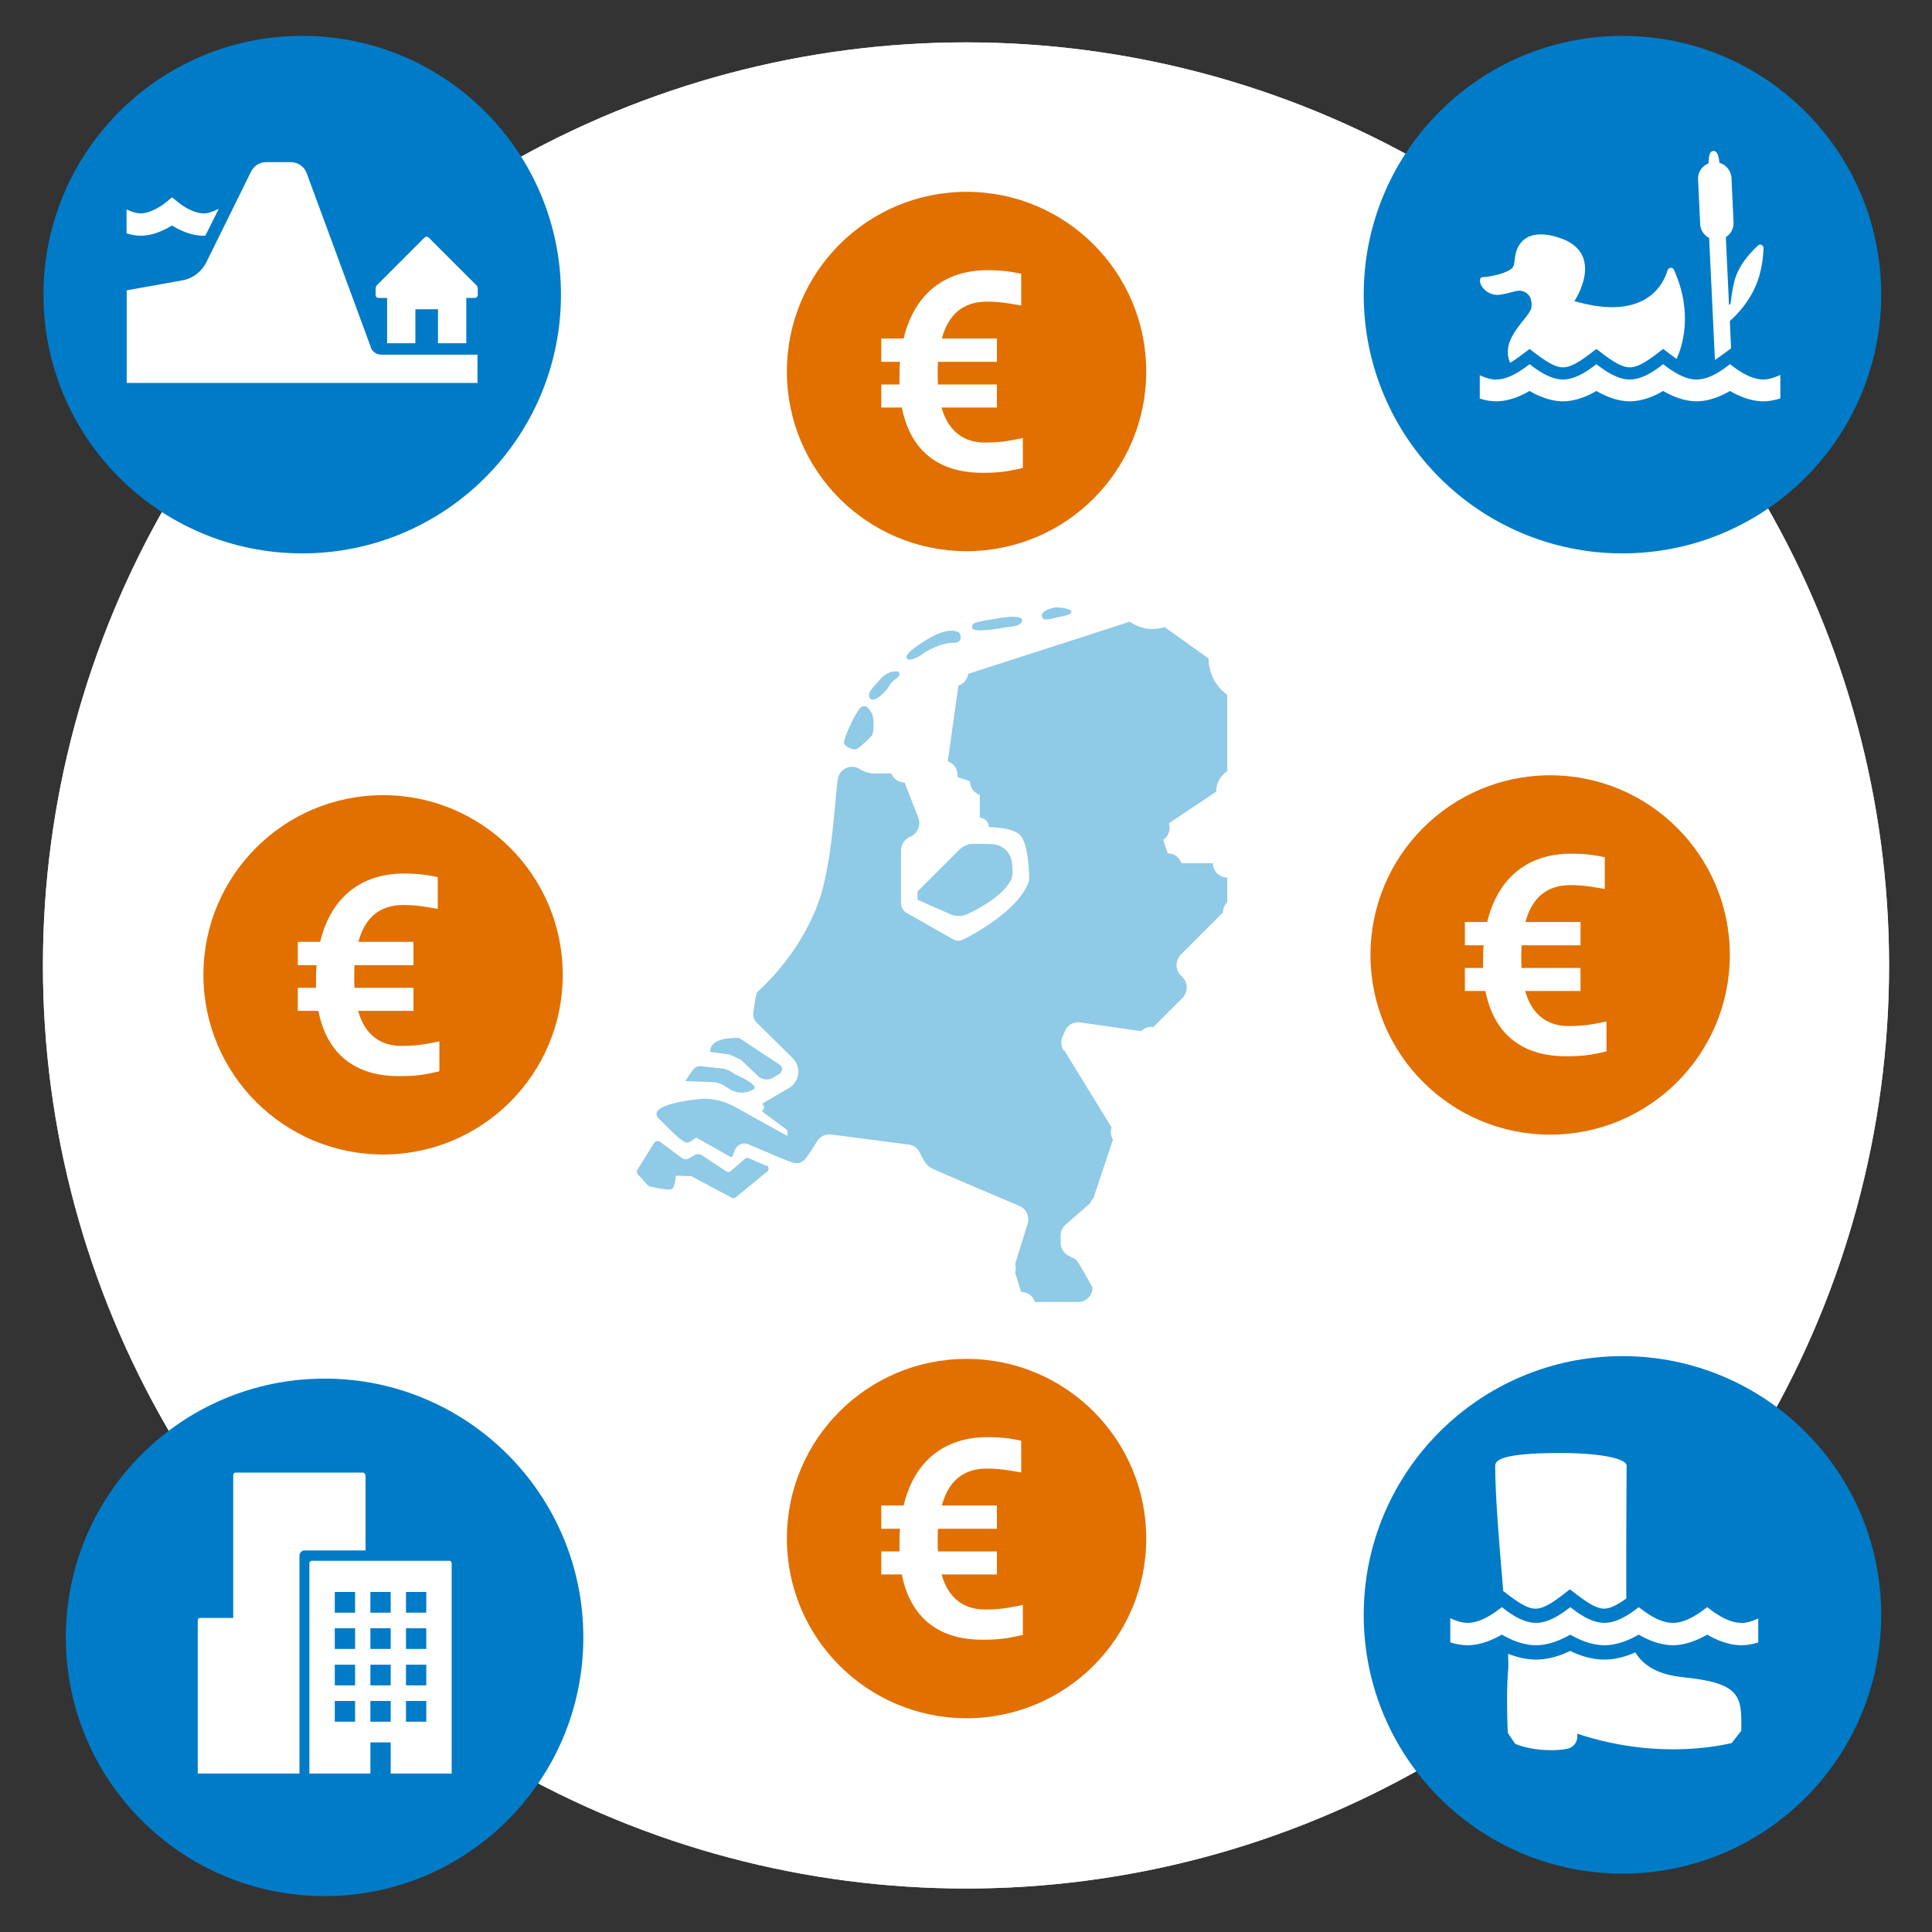 <svg xmlns="http://www.w3.org/2000/svg" id="illustraties" version="1.1" viewBox="0 0 140 140"><rect x="0" y="0" width="140" height="140" fill="#333333" stroke="none"/><defs><style>.st1{fill:#fff}.st2{fill:#007bc7}.st3{fill:#e17000}.st4{fill:#8fcae7}</style></defs><circle cx="70" cy="69.96" r="66.89" style="fill:#cce5f4"/><circle cx="70" cy="69.96" r="66.89" class="st1"/><circle cx="70.04" cy="26.92" r="13.02" class="st3"/><path d="M71.48 21.86c.88 0 1.45.09 2.52.28v-2.3c-.92-.2-1.6-.26-2.45-.26-3.05 0-5.28 1.67-6.07 4.95h-1.62v1.69h1.36c-.04.37-.04.79-.04 1.18v.46h-1.32v1.67h1.49c.64 3.24 2.78 4.73 5.83 4.73 1.16 0 1.73-.07 2.94-.35v-2.17c-1.14.24-1.73.33-2.76.33-1.45 0-2.63-.75-3.13-2.54h4.01v-1.67h-4.27c-.02-.22-.02-.46-.02-.72 0-.31 0-.61.02-.92h4.27v-1.69h-3.99c.48-1.78 1.58-2.67 3.24-2.67" class="st1"/><circle cx="27.76" cy="70.64" r="13.02" class="st3"/><path d="M29.2 65.58c.88 0 1.45.09 2.52.28v-2.3c-.92-.2-1.6-.26-2.45-.26-3.05 0-5.28 1.67-6.07 4.95h-1.62v1.69h1.36c-.04.37-.04.79-.04 1.18v.46h-1.32v1.67h1.49c.64 3.24 2.78 4.73 5.83 4.73 1.16 0 1.73-.07 2.94-.35v-2.17c-1.14.24-1.73.33-2.76.33-1.45 0-2.63-.75-3.13-2.54h4.01v-1.67h-4.27c-.02-.22-.02-.46-.02-.72 0-.31 0-.61.02-.92h4.27v-1.69h-3.99c.48-1.78 1.58-2.67 3.24-2.67" class="st1"/><circle cx="70.04" cy="111.49" r="13.02" class="st3"/><path d="M71.48 106.42c.88 0 1.45.09 2.52.28v-2.3c-.92-.2-1.6-.26-2.45-.26-3.05 0-5.28 1.67-6.07 4.95h-1.62v1.69h1.36c-.04.37-.04.79-.04 1.18v.46h-1.32v1.67h1.49c.64 3.24 2.78 4.73 5.83 4.73 1.16 0 1.73-.07 2.94-.35v-2.17c-1.14.24-1.73.33-2.76.33-1.45 0-2.63-.75-3.13-2.54h4.01v-1.67h-4.27c-.02-.22-.02-.46-.02-.72 0-.31 0-.61.02-.92h4.27v-1.69h-3.99c.48-1.78 1.58-2.67 3.24-2.67" class="st1"/><circle cx="112.33" cy="69.2" r="13.02" class="st3"/><path d="M113.77 64.14c.88 0 1.45.09 2.52.28v-2.3c-.92-.2-1.6-.26-2.45-.26-3.05 0-5.28 1.67-6.07 4.95h-1.62v1.69h1.36c-.04.37-.04.79-.04 1.18v.46h-1.32v1.67h1.49c.64 3.24 2.78 4.73 5.83 4.73 1.16 0 1.73-.07 2.94-.35v-2.17c-1.14.24-1.73.33-2.76.33-1.45 0-2.63-.75-3.13-2.54h4.01v-1.67h-4.27c-.02-.22-.02-.46-.02-.72 0-.31 0-.61.02-.92h4.27v-1.69h-3.99c.48-1.78 1.58-2.67 3.24-2.67" class="st1"/><circle cx="21.9" cy="21.35" r="18.75" class="st2"/><circle cx="23.52" cy="118.65" r="18.75" class="st2"/><circle cx="117.57" cy="117.02" r="18.75" class="st2"/><circle cx="117.57" cy="21.35" r="18.75" class="st2"/><path d="m34.49 20.64-3.43-3.43a.205.205 0 0 0-.29 0l-3.43 3.43a.4.4 0 0 0-.12.29v.45c0 .11.09.21.21.21h.62v3.28h2.05v-2.46h1.64v2.46h2.05v-3.28h.62c.11 0 .21-.09.21-.21v-.45a.4.4 0 0 0-.12-.29M14.74 15.46c-.68 0-1.49-.53-1.75-.74l-.52-.42-.52.42c-.26.21-1.07.74-1.75.74-.34 0-.71-.13-1.03-.29v1.74c.32.1.67.17 1.03.17.9 0 1.74-.42 2.26-.74.52.32 1.37.74 2.26.74h.16l.98-1.96c-.34.18-.76.35-1.14.35" class="st1"/><path d="m26.88 25.18-4.67-12.67c-.19-.46-.64-.76-1.14-.76h-1.78c-.47 0-.9.27-1.1.69l-3.23 6.55c-.35.7-1 1.2-1.77 1.33l-4.01.72v6.71H34.6V25.7h-6.97c-.33 0-.63-.2-.76-.51M120.52 25.29c-.75.56-1.66 1.33-2.42 1.33s-1.71-.8-2.42-1.33c-.75.56-1.66 1.33-2.42 1.33s-1.71-.8-2.42-1.33c-.7.52-1.01.77-1.41 1-.8-1.82 1.49-3.27 1.55-4.06.04-.5-.11-.81-.36-.99-.57-.4-.98 0-1.95.12-1.09.13-1.72-1.06-1.3-1.27.69-.04 1.81-.27 2.22-.68.15-.15.14-.46.2-.81.06-.4.38-2.08 2.79-1.49 4.01.98 1.51 4.71 1.51 4.71 5.05 1.47 6.42-1.12 6.75-2.24.07-.22.37-.24.46-.03 1.45 3.22.55 5.69.19 6.46-.19-.13-.77-.57-.96-.72" class="st1"/><path d="M108.42 27.5c.99 0 1.98-.78 2.42-1.11.4.3 1.41 1.11 2.42 1.11s1.98-.78 2.42-1.11c.4.3 1.41 1.11 2.42 1.11s1.98-.78 2.42-1.11c.4.3 1.4 1.11 2.42 1.11s1.98-.78 2.42-1.11c.4.3 1.41 1.11 2.42 1.11.41 0 .86-.16 1.23-.33v1.7c-.38.12-.8.21-1.23.21-.97 0-1.88-.43-2.42-.75-.54.32-1.45.75-2.42.75s-1.88-.43-2.42-.75c-.54.32-1.45.75-2.42.75s-1.88-.43-2.42-.75c-.54.32-1.45.75-2.42.75s-1.88-.43-2.42-.75c-.54.32-1.45.75-2.42.75-.42 0-.82-.08-1.19-.2v-1.69c.36.17.8.32 1.19.32M125.35 23.26l.09 1.98c-.18.14-.98.72-1.17.85l-.42-8.85a1.2 1.2 0 0 1-.65-1.01l-.15-3.22c-.03-.53.29-.99.76-1.17 0-.72.16-.89.35-.9.2 0 .36.14.44.86.48.14.84.57.87 1.1l.15 3.22c.02.45-.21.84-.56 1.07l.23 4.89s.09 0 .12-.11c0 0 .12-1.2.36-1.89.38-1.09 1.17-1.85 1.61-2.28.16-.16.42-.04.41.19-.02.63-.12 1.7-.58 2.76-.57 1.31-1.51 2.21-1.87 2.52M26.47 106.9c0-.1-.08-.19-.18-.19h-9.21c-.1 0-.18.08-.18.19v10.34h-2.39c-.1 0-.18.08-.18.19v11.09h7.37v-15.79c0-.21.17-.38.37-.38h4.42v-5.45Z" class="st1"/><path d="M32.55 113.1H22.6c-.1 0-.18.08-.18.19v15.23h4.42v-2.26h1.47v2.26h4.42v-15.23c0-.1-.08-.19-.18-.19m-6.82 11.66h-1.47v-1.5h1.47zm0-2.63h-1.47v-1.5h1.47zm0-2.64h-1.47v-1.5h1.47zm0-2.63h-1.47v-1.5h1.47zm2.58 7.9h-1.47v-1.5h1.47zm0-2.63h-1.47v-1.5h1.47zm0-2.64h-1.47v-1.5h1.47zm0-2.63h-1.47v-1.5h1.47zm2.58 7.9h-1.47v-1.5h1.47zm0-2.63h-1.47v-1.5h1.47zm0-2.64h-1.47v-1.5h1.47zm0-2.63h-1.47v-1.5h1.47zM111.28 116.57c.78 0 1.82-.9 2.48-1.4.65.48 1.71 1.4 2.48 1.4.51 0 1.18-.42 1.61-.74-.02-3.29.02-9.16.02-9.62 0-.55-2.1-.92-4.75-.92-4.17 0-4.77.49-4.77.92 0 2.34.32 5.95.58 9.08.63.47 1.59 1.28 2.33 1.28M121.94 121.53c-1.76-.17-2.84-.82-3.44-1.79-.64.28-1.41.52-2.24.52-.94 0-1.81-.3-2.48-.63-.67.33-1.55.63-2.48.63-.73 0-1.42-.19-2.02-.42.02.52.03.95 0 1.24-.12 1.52-.06 3.54-.02 4.49l.53.79c1.14.49 2.83.56 3.79.36a.91.91 0 0 0 .72-.89v-.2c5.2 1.73 9.54 1.06 11.18.68l.7-.89c.03-2.47.03-3.46-4.23-3.88" class="st1"/><path d="M126.19 117.6c-1.02 0-2.04-.8-2.48-1.14-.41.31-1.44 1.14-2.48 1.14s-2.04-.8-2.48-1.14c-.41.31-1.44 1.14-2.48 1.14s-2.04-.8-2.48-1.14c-.41.31-1.44 1.14-2.48 1.14s-2.04-.8-2.48-1.14c-.41.31-1.44 1.14-2.48 1.14-.42 0-.88-.16-1.26-.34v1.75c.39.13.82.21 1.26.21.99 0 1.93-.45 2.48-.77.55.33 1.49.77 2.48.77s1.93-.45 2.48-.77c.55.33 1.49.77 2.48.77s1.93-.45 2.48-.77c.55.33 1.49.77 2.48.77s1.93-.45 2.48-.77c.55.33 1.49.77 2.48.77.43 0 .84-.08 1.22-.2v-1.74c-.37.17-.82.33-1.22.33" class="st1"/><path d="M76.8 44.7c.7-.14.84-.24.84-.38s-.42-.28-1.13-.31c0 0-1.07.17-1.01.62s.59.21 1.29.07ZM66.49 65.2l2.38 1.05c.38.17.82.17 1.2 0 1.08-.5 2.59-1.38 3.17-2.44.11-.21.14-.45.13-.68 0-.22-.02-.44-.05-.65-.08-.7-.65-1.25-1.36-1.3-.41-.03-.89-.04-1.41-.03-.39 0-.76.16-1.04.43l-3.02 3.02v.59ZM61.95 54.3c.25.03 1.01-.79 1.21-.98.2-.2.18-1.41 0-1.66s-.32-.6-.7-.45c-.37.15-1.36 2.36-1.3 2.63s.53.44.79.47ZM72.63 45.5c.53-.1 1.47-.07 1.44-.6 0 0-.03-.39-1.72-.1-1.69.3-1.91.28-1.91.67s1.65.13 2.19.03M66.99 47.29s1.13-.71 2.03-.7.51-.72.51-.72-.62-.62-2.45.53c-1.84 1.15-1.35 1.29-1.32 1.36.03.08.55.08 1.23-.47M64.43 49.69c.25-.48.98-.62.67-1.02 0 0-.67-.17-1.29.53s-1.01 1.04-.76 1.41 1.13-.44 1.39-.92ZM53.66 76.77l1.28 1.21c.29.27.73.32 1.07.12l.37-.22c.31-.18.4-.46.14-.71l-2.87-1.9a.3.3 0 0 0-.2-.06c-.46.01-1.99 0-1.99 1.01l1.42.19c.26.13.51.24.77.37ZM52.45 78.66l.42.26c.52.33 1.18.34 1.72.03s-1.4-1.14-1.4-1.14c-.27-.22-.59-.35-.93-.39l-1.46-.16a.63.63 0 0 0-.56.23c-.21.27-.4.56-.57.85l1.95.07c.29.01.58.1.83.25" class="st4"/><path d="M77.06 76.1c-.18-.29-.2-.65-.07-.97l.19-.43c.19-.43.64-.68 1.1-.61l4.41.63c.23-.23.56-.34.89-.3l2.09-2.09c.44-.44.42-1.15-.03-1.57l-.03-.03c-.46-.42-.47-1.13-.03-1.57l3.04-3.04c0-.28.11-.54.31-.74v-1.79c-.58 0-1.04-.47-1.04-1.04h-2.28c-.14-.43-.54-.71-.99-.71l-.33-.98c.39-.26.56-.75.41-1.2l3.43-2.29c0-.6.3-1.16.8-1.49v-5.53a3.24 3.24 0 0 1-1.35-2.63l-3.19-2.28c-.86.28-1.79.13-2.52-.39l-11.71 3.78c-.06.4-.33.73-.71.85l-.77 5.49c.48.16.77.64.7 1.14l.91.3c0 .45.29.85.71.99v1.65c.37.02.65.32.65.68.98.04 1.88.19 2.25.57.63.63.67 2.73.68 3.2q-.03.09-.03.18c-.71 2.02-3.77 3.71-4.79 4.22-.21.1-.45.1-.65-.01l-3.33-1.89a.82.82 0 0 1-.49-.75v-3.81c0-.43.26-.82.65-1h.02c.54-.24.79-.86.58-1.4l-.99-2.54c-.43 0-.82-.27-.97-.66-1.4 0-1.53.11-2.34-.34-.56-.31-1.26-.05-1.48.55s-.36 6.06-1.42 9.05c-1.44 4.04-4.47 6.59-4.47 6.59a3 3 0 0 0-.15.57c-.03.25-.08.6-.13.88-.04.29.05.58.26.78.78.76 2.6 2.57 2.6 2.57.63.63.5 1.69-.28 2.15l-1.94 1.14c.19.14.17.42-.03.54.93.69 1.73 1.28 1.79 1.33.15.12.05.46.05.46l-3.69-2.05c-.73-.42-1.58-.66-2.42-.64 0 0-4.29.33-3.17 1.46.57.52 1.71 1.84 2.1 1.71.26-.09.59-.36.59-.36l2.48 1.4c.19.08.19-.26.37-.59a.74.74 0 0 1 .94-.32s2.74 1.19 3.19 1.32c.35.1.67.04.94-.28.24-.28.86-1.29.86-1.29.22-.33.61-.51 1-.46l5.62.73c.32.04.6.23.76.5.4.82.53 1.01.99 1.26.19.11 6.28 2.69 6.28 2.69.49.21.74.76.59 1.27l-.91 2.94c.06.2.06.42 0 .62l.44 1.4c.46 0 .86.29 1 .73h3.13c.58 0 1.04-.48 1.04-1.05-.2-.34-1.06-1.96-1.25-2.06l-.48-.24c-.35-.18-.58-.54-.58-.93v-.55c0-.28.11-.54.31-.74L79 87.19c.04-.13.13-.26.23-.35l1.42-4.26c-.16-.26-.2-.58-.1-.88l-3.45-5.62Z" class="st4"/><path d="m55.52 84.48-1.26-.55a.28.28 0 0 0-.28.04l-1.03.89c-.09.08-.22.09-.32.02l-1.78-1.17a.48.48 0 0 0-.49-.02l-.44.25c-.16.09-.36.08-.51-.03l-1.58-1.17a.306.306 0 0 0-.43.08l-1.21 1.95c-.06.09-.05.21.01.3l.68.75c.08.11.21.17.34.18 0 0 1.36.35 1.53.11.18-.24.22-.92.22-.92l1.03.04c.05 0 .11 0 .15.03l2.87 1.53c.1.05.21.04.3-.03l2.28-1.87c.15-.13.12-.37-.06-.45Z" class="st4"/></svg>